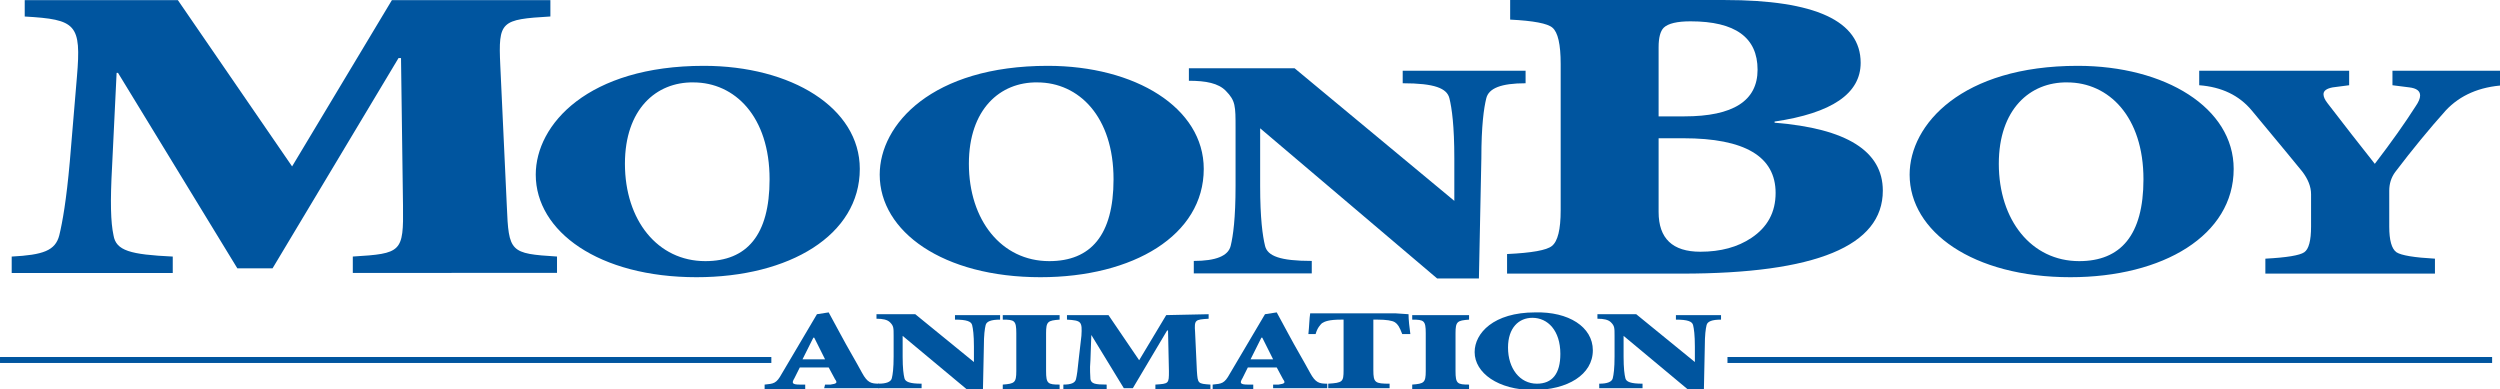 <?xml version="1.0" encoding="UTF-8" standalone="no"?>
<svg xmlns:dc="http://purl.org/dc/elements/1.1/" xmlns:cc="http://creativecommons.org/ns#" xmlns:rdf="http://www.w3.org/1999/02/22-rdf-syntax-ns#" xmlns:svg="http://www.w3.org/2000/svg" xmlns="http://www.w3.org/2000/svg" id="svg104" version="1.1" viewBox="0 0 264.583 41.204" height="155.731" width="1000">
 <defs id="defs98" />
 <g transform="translate(91.49,-101.02)" id="layer1">
  <g id="g170">
   <g id="g61" transform="matrix(0.265,0,0,0.265,-91.49,101.022)">
    <g id="g4298" transform="matrix(12.415,0,0,-12.412,294.31,1019.271)">
     <path id="path4300" d="M -6.001,82.118 V 81.59 C -7.597,81.495 -7.678,81.442 -7.613,80.022 L -7.403,75.501 C -7.342,74.003 -7.302,73.961 -5.788,73.866 V 73.341 L -12.357,73.338 V 73.866 C -10.787,73.961 -10.722,74.003 -10.742,75.501 L -10.806,80.251 H -10.887 L -14.939,73.486 H -16.071 L -19.91,79.776 H -19.955 L -20.1,76.78 C -20.164,75.62 -20.145,74.969 -20.055,74.55 -19.974,74.053 -19.516,73.93 -18.149,73.865 V 73.337 H -23.33 V 73.865 C -22.327,73.918 -21.925,74.052 -21.799,74.55 -21.696,74.969 -21.57,75.688 -21.461,76.917 L -21.232,79.644 C -21.087,81.346 -21.252,81.494 -22.911,81.589 V 82.117 H -17.985 L -14.31,76.766 -11.099,82.117 H -6.001" style="fill:#00559f" />
    </g>
    <path id="path38-8" d="M 343.377,67.456 C 343.377,93.938 315.221,110.7 278.154,110.7 239.23,110.7 213.961,92.493 213.961,69.732 213.961,49.658 234.877,26.285 281.055,26.285 316.045,26.284 343.377,43.04 343.377,67.456 M 249.577,65.388 C 249.577,87.938 262.623,104.28 281.672,104.28 298.236,104.28 307.348,93.936 307.348,71.593 307.348,46.557 293.479,32.904 276.914,32.904 262.004,32.697 249.577,43.665 249.577,65.388" style="fill:#00559f" />
    <path id="path38-8_1_" d="M 480.743,67.456 C 480.743,93.938 452.587,110.7 415.52,110.7 376.595,110.7 351.328,92.493 351.328,69.732 351.328,49.658 372.243,26.285 418.42,26.285 453.412,26.284 480.743,43.04 480.743,67.456 M 386.943,65.388 C 386.943,87.938 399.988,104.28 419.038,104.28 435.601,104.28 444.714,93.936 444.714,71.593 444.714,46.557 430.845,32.904 414.28,32.904 399.369,32.697 386.943,43.665 386.943,65.388" style="fill:#00559f" />
    <path id="path38-8_2_" d="M 892.066,67.456 C 892.066,93.938 863.909,110.7 826.842,110.7 787.919,110.7 762.65,92.493 762.65,69.732 762.65,49.658 783.565,26.285 829.743,26.285 864.734,26.284 892.066,43.04 892.066,67.456 M 798.267,65.388 C 798.267,87.938 811.311,104.28 830.361,104.28 846.926,104.28 856.037,93.936 856.037,71.593 856.037,46.557 842.168,32.904 825.604,32.904 810.692,32.697 798.267,43.665 798.267,65.388" style="fill:#00559f" />
    <path id="path46" d="M 0,144.95 H 308.053 V 142.573 H 0 Z" style="fill:#00559f" />
    <path id="path48" d="M 689.903,144.95 H 995.281 V 142.573 H 689.903 Z" style="fill:#00559f" />
    <path id="path50" d="M 329.507,153.586 H 331.668 C 334.189,153.227 334.551,152.863 333.471,151.422 L 330.947,146.736 H 319.417 L 317.255,151.064 C 316.175,152.863 316.175,153.585 319.417,153.585 H 321.579 V 155.388 H 305.364 V 153.585 C 308.968,153.226 310.049,153.226 312.21,149.261 L 326.265,125.478 330.948,124.755 335.635,133.405 C 338.516,138.811 341.761,144.216 344.281,148.897 346.442,152.862 347.885,153.225 351.129,153.225 V 155.022 H 329.146 L 329.507,153.586 M 320.496,143.497 H 329.507 L 325.184,134.849 H 324.821 L 320.496,143.497" style="fill:#00559f" />
    <path id="path52" d="M 392.559,155.749 H 386.436 L 360.489,134.126 V 134.126 142.413 C 360.489,147.101 360.85,149.622 361.211,151.065 361.569,152.504 363.372,153.227 368.058,153.227 V 155.024 H 350.762 V 153.227 C 354.003,153.227 355.806,152.504 356.165,151.065 356.528,149.622 356.888,147.1 356.888,142.413 V 134.126 C 356.888,130.884 356.888,130.165 355.447,128.722 354.367,127.644 352.564,127.284 350.04,127.284 V 125.479 H 365.535 L 388.959,144.577 V 144.577 138.45 C 388.959,133.766 388.6,131.243 388.236,129.805 387.877,128.364 386.074,127.643 381.39,127.643 V 125.838 H 399.408 V 127.643 C 395.805,127.643 394.004,128.364 393.641,129.805 393.283,131.243 392.923,133.766 392.923,138.45 L 392.559,155.749" style="fill:#00559f" />
    <path id="path54" d="M 417.772,148.18 C 417.772,153.227 418.495,153.586 423.177,153.586 V 155.389 H 400.475 V 153.586 C 405.162,153.227 405.882,152.863 405.882,148.18 V 133.045 C 405.882,128 405.161,127.643 400.475,127.643 V 125.838 H 423.177 V 127.643 C 418.494,128 417.772,128.364 417.772,133.045 V 148.18" style="fill:#00559f" />
    <path id="path56" d="M 482.69,125.479 V 127.284 C 477.285,127.643 476.924,127.643 477.285,132.688 L 478.005,148.18 C 478.365,153.227 478.365,153.227 483.41,153.586 V 155.389 H 461.429 V 153.586 C 466.834,153.227 466.834,153.227 466.834,148.18 L 466.475,131.965 H 466.116 L 452.421,155.024 H 448.819 L 435.844,133.766 V 133.766 L 435.485,143.858 C 435.126,147.819 435.485,149.983 435.485,151.422 435.844,153.227 437.288,153.586 441.971,153.586 V 155.389 H 424.676 V 153.586 C 427.92,153.586 429.36,152.863 429.718,151.422 430.08,149.983 430.44,147.459 430.801,143.496 L 431.883,134.125 C 432.242,128.363 431.883,128 426.117,127.643 V 125.838 H 442.692 L 454.943,143.858 465.754,125.838 482.69,125.479" style="fill:#00559f" />
    <path id="path58" d="M 508.445,153.586 H 510.607 C 513.128,153.227 513.489,152.863 512.406,151.422 L 509.887,146.736 H 498.353 L 496.191,151.064 C 495.111,152.863 495.111,153.585 498.353,153.585 H 500.515 V 155.388 H 484.3 V 153.585 C 487.904,153.226 488.986,153.226 491.147,149.261 L 505.2,125.478 509.888,124.755 514.571,133.405 C 517.454,138.811 520.695,144.216 523.219,148.897 525.381,152.862 526.822,153.225 530.064,153.225 V 155.022 H 508.446 V 153.586 M 499.436,143.497 H 508.446 L 504.121,134.849 H 503.761 L 499.436,143.497" style="fill:#00559f" />
    <path id="path60" d="M 581.296,148.18 C 581.296,153.227 582.015,153.586 586.7,153.586 V 155.389 H 563.997 V 153.586 C 568.68,153.227 569.403,152.863 569.403,148.18 V 133.045 C 569.403,128 568.679,127.643 563.997,127.643 V 125.838 H 586.7 V 127.643 C 582.014,128 581.296,128.364 581.296,133.045 V 148.18" style="fill:#00559f" />
    <path id="path62" d="M 636.132,139.891 C 636.132,149.621 626.041,155.748 612.348,155.748 598.298,155.748 588.929,148.898 588.929,140.611 588.929,133.045 596.496,124.756 613.072,124.756 626.405,124.399 636.132,130.526 636.132,139.891 M 602.259,138.813 C 602.259,147.1 606.946,153.227 613.792,153.227 619.919,153.227 623.161,149.262 623.161,141.334 623.161,131.965 618.116,126.918 611.989,126.918 606.586,126.918 602.259,130.883 602.259,138.813" style="fill:#00559f" />
    <path id="path64" d="M 680.486,155.749 H 674.358 L 648.413,134.126 V 134.126 142.413 C 648.413,147.101 648.773,149.622 649.134,151.065 649.493,152.504 651.299,153.227 655.981,153.227 V 155.024 H 638.684 V 153.227 C 641.928,153.227 643.728,152.504 644.091,151.065 644.451,149.622 644.808,147.1 644.808,142.413 V 134.126 C 644.808,130.884 644.808,130.165 643.368,128.722 642.29,127.644 640.486,127.284 637.966,127.284 V 125.479 H 653.46 L 676.882,144.577 V 144.577 138.45 C 676.882,133.766 676.522,131.243 676.161,129.805 675.798,128.364 673.996,127.643 669.313,127.643 V 125.838 H 687.33 V 127.643 C 683.727,127.643 681.927,128.364 681.567,129.805 681.205,131.243 680.845,133.766 680.845,138.45 L 680.486,155.749" style="fill:#00559f" />
    <path id="path64_1_" d="M 590.634,111.197 H 573.944 L 503.267,51.227 V 51.227 74.212 C 503.267,87.211 504.247,94.203 505.229,98.208 506.209,102.199 511.126,104.202 523.881,104.202 V 109.189 H 476.764 V 104.202 C 485.599,104.202 490.503,102.199 491.493,98.208 492.474,94.203 493.446,87.211 493.446,74.212 V 51.227 C 493.446,42.234 493.446,40.236 489.523,36.235 486.585,33.244 481.672,32.248 474.806,32.248 V 27.247 H 517.011 L 580.814,80.213 V 80.213 63.219 C 580.814,50.231 579.833,43.229 578.852,39.24 577.863,35.243 572.955,33.244 560.199,33.244 V 28.243 H 609.275 V 33.244 C 599.462,33.244 594.558,35.243 593.577,39.24 592.593,43.229 591.612,50.231 591.612,63.219 L 590.634,111.197" style="fill:#00559f" />
    <path id="path66" d="M 562.529,125.479 C 562.529,127.643 562.888,130.883 563.253,133.407 H 560.008 C 558.929,130.526 558.206,129.444 557.125,128.721 556.044,128 553.521,127.643 550.279,127.643 H 548.475 V 147.819 C 548.475,152.864 549.196,153.227 554.963,153.227 V 155.024 H 530.458 V 153.227 C 536.225,152.864 536.585,152.504 536.585,147.819 V 127.643 H 535.503 C 530.817,127.643 529.019,128.364 527.938,129.081 527.217,129.806 526.135,130.884 525.414,133.405 H 522.531 C 522.892,130.165 522.892,127.284 523.253,125.116 H 529.02 557.125 L 562.529,125.479" style="fill:#00559f" />
    <path d="M 708.717,49 C 737.536,51.299 751.946,60.35 751.946,76.144 751.946,98.225 725.185,109.267 671.662,109.267 H 601.879 V 101.449 C 611.76,100.988 617.731,99.917 619.788,98.225 622.121,96.385 623.288,91.634 623.288,83.963 V 25.536 C 623.288,17.713 622.187,12.882 619.995,11.041 618.071,9.357 612.445,8.282 603.114,7.821 V 0 H 688.75 C 724.979,0 743.095,8.361 743.095,25.075 743.095,37.346 731.634,45.165 708.717,48.539 Z M 672.692,46.468 C 692.176,46.468 701.923,40.258 701.923,27.834 701.923,14.951 693.001,8.511 675.162,8.511 669.808,8.511 666.24,9.357 664.458,11.041 663.084,12.422 662.399,15.032 662.399,18.863 V 46.468 Z M 662.4,84.653 C 662.4,95.234 667.958,100.527 679.073,100.527 687.171,100.527 693.963,98.688 699.455,95.008 705.903,90.713 709.129,84.733 709.129,77.064 709.129,62.495 696.845,55.209 672.283,55.209 H 662.4 Z" id="path57" style="fill:#00559f" />
    <path d="M 1000.15,34.035 C 990.328,34.606 982.537,37.959 976.772,44.101 970.152,51.495 963.427,59.683 956.599,68.666 954.996,70.828 954.197,73.332 954.197,76.174 V 90.501 C 954.197,95.962 955.159,99.374 957.079,100.737 959,101.989 964.124,102.843 972.449,103.297 V 109.267 H 904.721 V 103.297 C 913.26,102.844 918.436,101.989 920.253,100.737 922.066,99.489 922.973,96.074 922.973,90.501 V 77.537 C 922.973,74.582 921.797,71.568 919.452,68.497 917.637,66.223 910.911,58.091 899.277,44.101 894.258,38.074 887.269,34.718 878.301,34.035 V 28.235 H 938.185 V 34.035 L 931.62,34.888 C 929.164,35.344 927.938,36.254 927.938,37.618 927.938,38.641 928.47,39.836 929.539,41.2 932.312,44.843 935.569,49.049 939.306,53.825 L 948.433,65.425 C 955.049,56.782 960.494,49.107 964.764,42.394 965.939,40.688 966.526,39.269 966.526,38.13 966.526,36.312 965.085,35.23 962.202,34.888 L 955.48,34.035 V 28.235 H 1000.151 V 34.035 Z" id="path59" style="fill:#00559f" />
   </g>
  </g>
 </g>
</svg>
